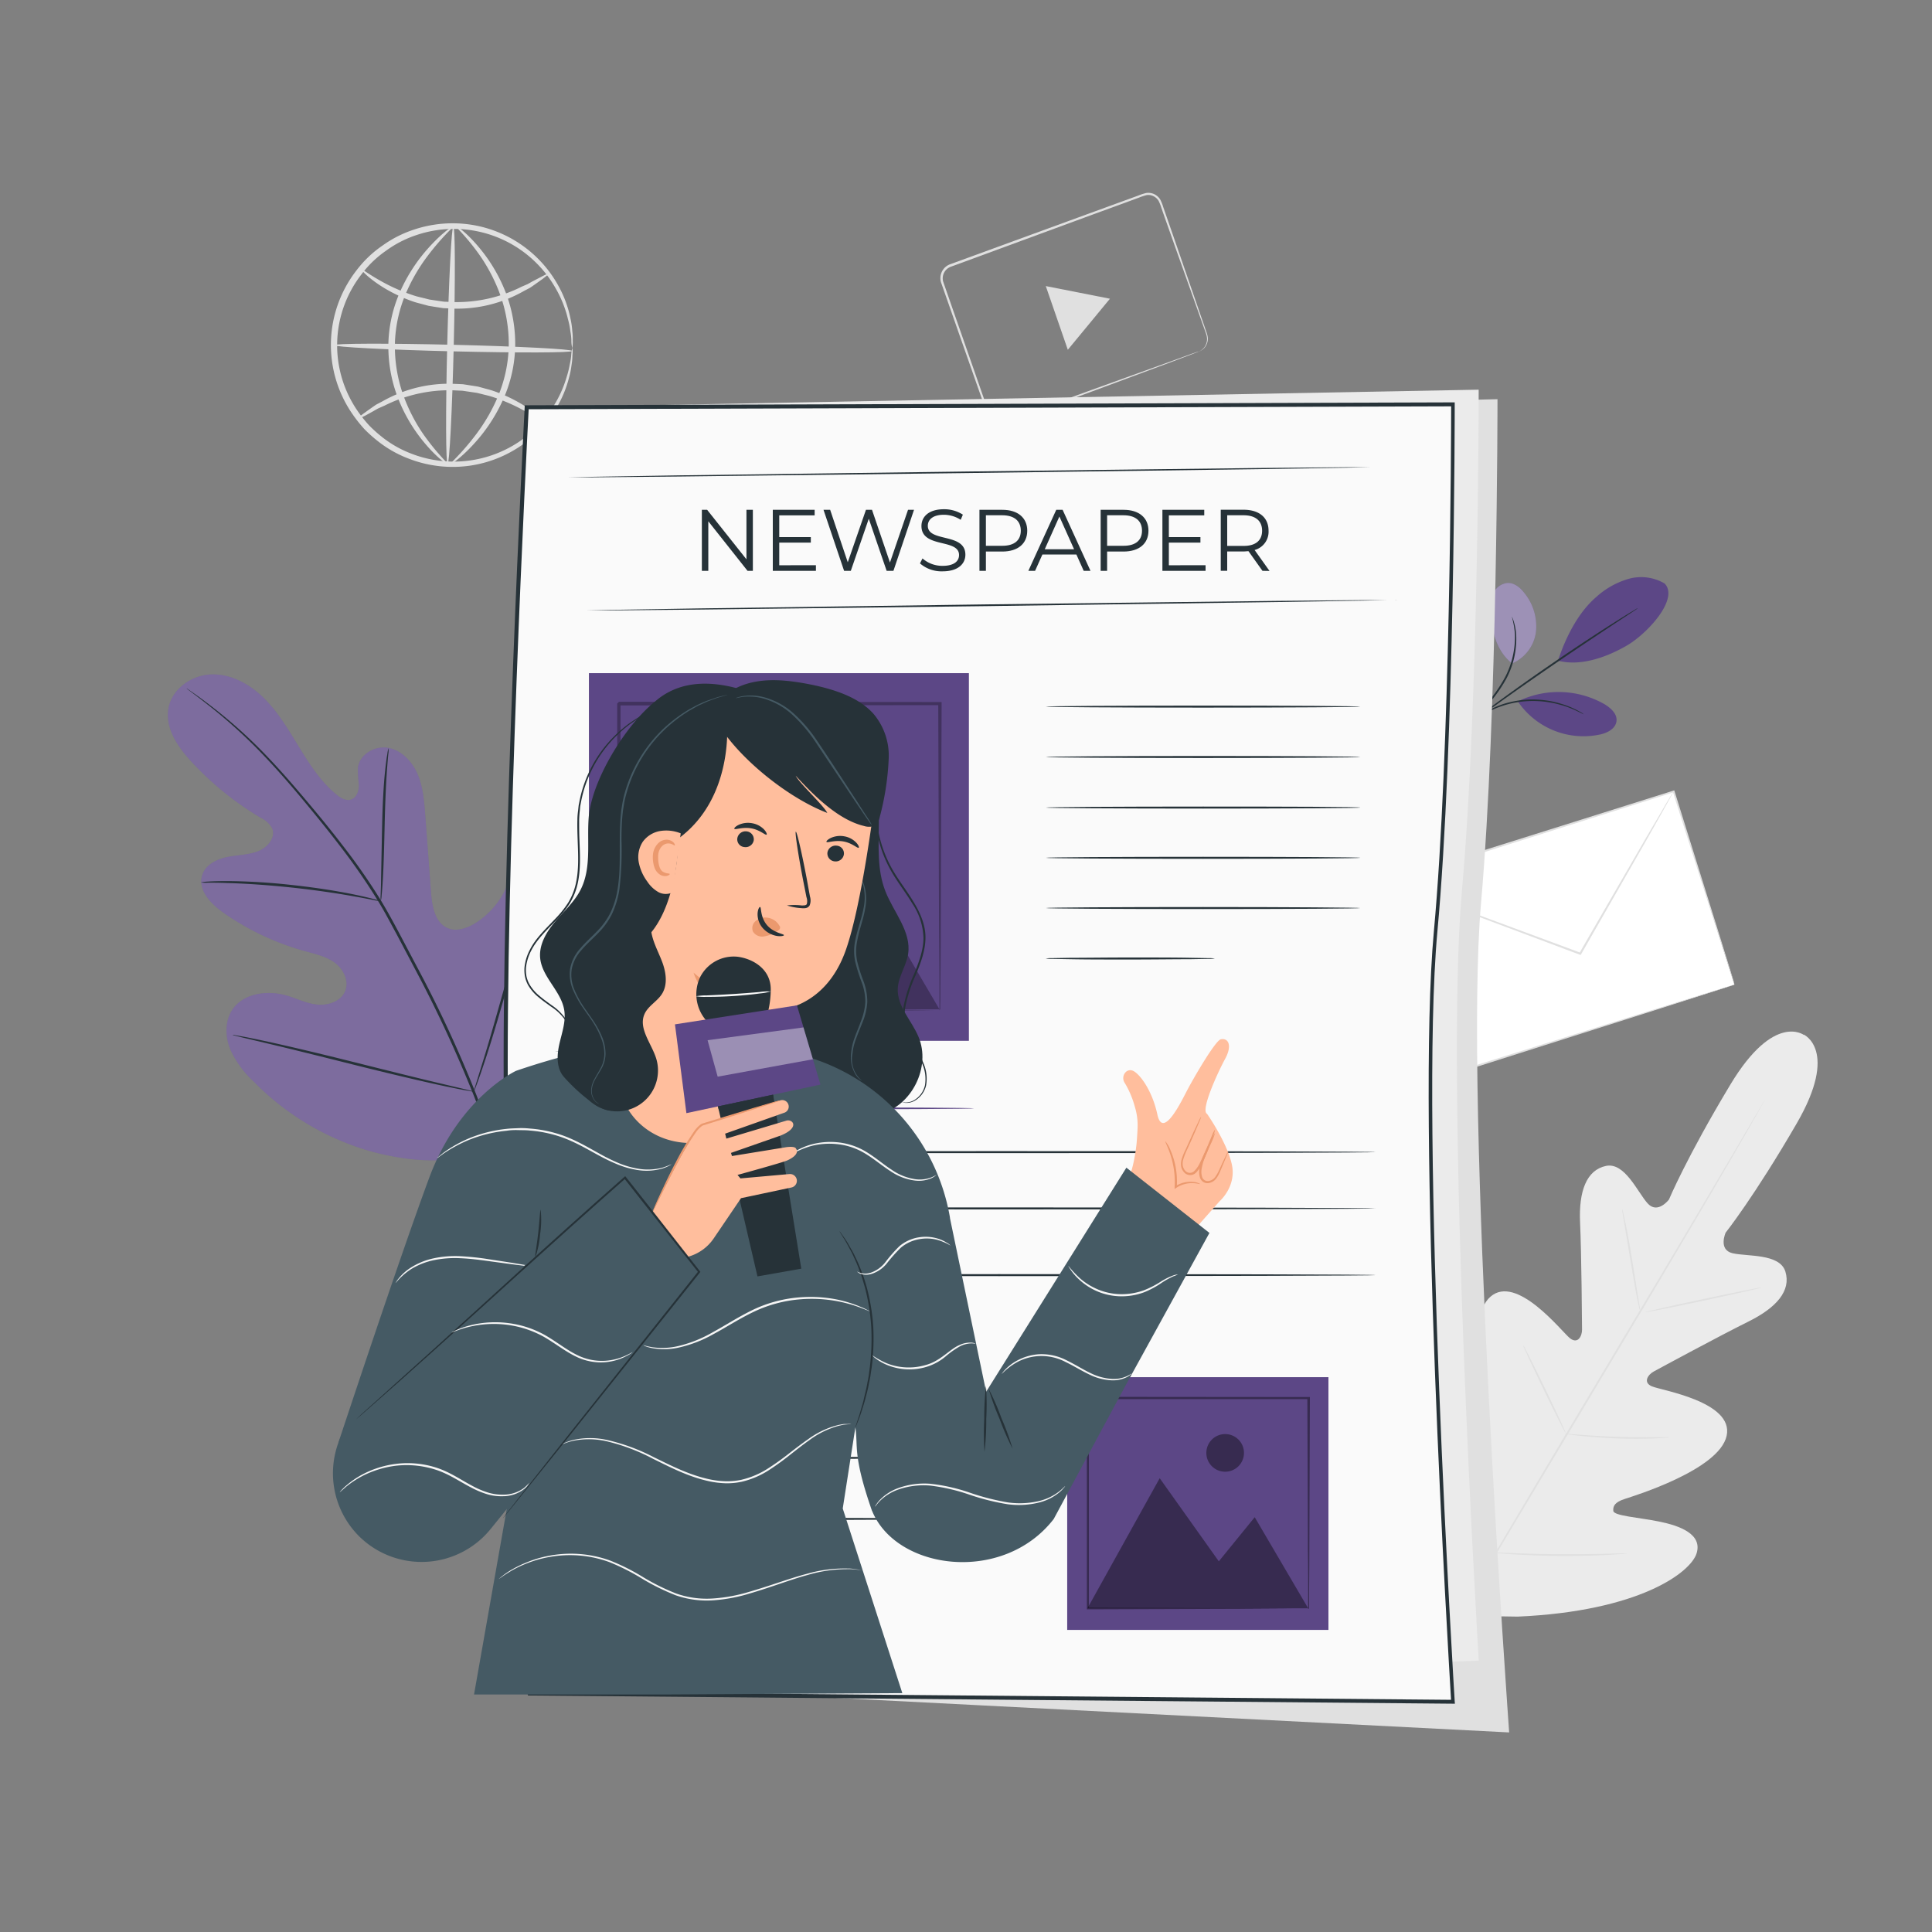 <svg xmlns="http://www.w3.org/2000/svg" viewBox="0 0 500 500"><rect x="0" y="0" width="500" height="500" fill="#808080" stroke="none"/><g id="freepik--background-complete--inject-26"><path d="M466.9,267.88s-7.76-6-19.08,12.81-15.89,29.74-15.89,29.74-2.92,3.9-5.53,1-5.91-10.71-10.78-9.69c-5,1.06-7.07,6.46-6.7,14.64s.5,26.11.51,27.74-1.07,3.86-3.16,2.19-13.76-16.68-20.55-10.72-2,28.57-1.56,31.05-.08,3.48-1.28,4-4.64-4.89-8.13-9-8.27-8.32-11.9-4.55-5.88,20.31,8,48.45l7.29,12.61,14.63.23C424.13,417,437.53,407,439.08,402s-4.42-7.16-9.73-8.23-11.71-1.46-11.83-2.76.49-2.27,2.89-3.06,24.5-7.53,26.44-16.35S430,359.83,427.54,358.8s-1-3.06.4-3.83,17.2-9.31,24.53-12.94,11.09-8,9.59-12.94c-1.46-4.75-9.92-3.86-13.69-4.76S446.6,319,446.6,319,454,309.7,465,290.72s1.76-23,1.76-23" style="fill:#ebebeb"></path><path d="M456.73,284.68a4.28,4.28,0,0,1-.21.4c-.15.29-.37.68-.65,1.18l-2.56,4.51c-2.23,3.91-5.5,9.55-9.56,16.51-8.12,13.9-19.49,33-32.12,54.1s-24.06,40.17-32.25,54c-4.08,6.93-7.38,12.54-9.68,16.43l-2.63,4.47-.7,1.15a3.9,3.9,0,0,1-.25.39l.21-.41.66-1.18c.6-1,1.46-2.56,2.56-4.5,2.23-3.92,5.5-9.56,9.56-16.51,8.12-13.91,19.49-33,32.13-54.11s24.05-40.16,32.23-54c4.08-6.92,7.39-12.53,9.68-16.43l2.64-4.46c.3-.5.53-.88.69-1.16S456.73,284.68,456.73,284.68Z" style="fill:#e0e0e0"></path><path d="M419.8,312.93a4.71,4.71,0,0,1,.29,1c.17.66.38,1.62.63,2.8.49,2.37,1.09,5.66,1.68,9.31s1.09,6.84,1.48,9.33c.19,1.12.34,2.06.47,2.82a5,5,0,0,1,.13,1.05,4.31,4.31,0,0,1-.3-1c-.17-.66-.38-1.62-.61-2.8-.47-2.38-1-5.68-1.62-9.32s-1.14-6.84-1.55-9.32l-.48-2.82A4.5,4.5,0,0,1,419.8,312.93Z" style="fill:#e0e0e0"></path><path d="M425.8,339.6c0-.12,6.7-1.65,15-3.41s15.1-3.1,15.13-3-6.71,1.65-15,3.41S425.82,339.72,425.8,339.6Z" style="fill:#e0e0e0"></path><path d="M404.94,371.09a5.79,5.79,0,0,1,1.07,0l2.92.22c2.46.18,5.86.42,9.62.54s7.17.13,9.64.11l2.92,0a5.43,5.43,0,0,1,1.08,0,4.73,4.73,0,0,1-1.07.13c-.69.06-1.69.12-2.92.17-2.47.1-5.89.15-9.66,0s-7.18-.41-9.64-.67c-1.23-.14-2.22-.26-2.91-.36A3.86,3.86,0,0,1,404.94,371.09Z" style="fill:#e0e0e0"></path><path d="M394.2,348.16a4.06,4.06,0,0,1,.51.86l1.24,2.4c1,2,2.43,4.86,3.95,8s2.86,6,3.82,8.05l1.11,2.47a4.4,4.4,0,0,1,.36.93,4.31,4.31,0,0,1-.52-.86c-.33-.65-.75-1.45-1.24-2.4-1-2-2.42-4.86-3.94-8s-2.87-6-3.83-8.05c-.43-1-.81-1.8-1.11-2.47A4,4,0,0,1,394.2,348.16Z" style="fill:#e0e0e0"></path><path d="M372.25,373.63a5.82,5.82,0,0,1,.65,1.1c.41.8,1,1.83,1.6,3.07,1.33,2.6,3.15,6.21,5.13,10.21s3.76,7.63,5,10.27c.6,1.26,1.09,2.31,1.47,3.13a6.81,6.81,0,0,1,.49,1.18,6.49,6.49,0,0,1-.64-1.1l-1.61-3.07c-1.33-2.6-3.15-6.21-5.13-10.21s-3.76-7.63-5-10.27l-1.47-3.14A7,7,0,0,1,372.25,373.63Z" style="fill:#e0e0e0"></path><path d="M386.46,401.8a8,8,0,0,1,1.37,0l3.7.14c3.13.12,7.45.27,12.23.29s9.1-.05,12.23-.13l3.71-.09a8.6,8.6,0,0,1,1.37,0,7.63,7.63,0,0,1-1.36.16c-.87.07-2.14.16-3.7.24-3.13.16-7.47.3-12.25.27s-9.12-.23-12.24-.43c-1.57-.1-2.83-.2-3.71-.28A8.6,8.6,0,0,1,386.46,401.8Z" style="fill:#e0e0e0"></path><rect x="365.06" y="215.3" width="77.73" height="52.39" transform="translate(-53.91 132.59) rotate(-17.49)" style="fill:#fff"></rect><path d="M448.87,254.8s-.11-.31-.31-.91-.49-1.49-.86-2.64c-.74-2.32-1.83-5.71-3.22-10.05-2.76-8.68-6.73-21.13-11.56-36.31l.26.14-74.11,23.41h0l.17-.33c5.61,17.81,10.94,34.75,15.73,50l-.3-.16,53.42-16.71,15.29-4.75,4.07-1.26,1.06-.32.37-.1-.34.12-1,.34-4,1.29-15.2,4.86-53.49,17-.23.07-.07-.23c-4.81-15.22-10.15-32.15-15.77-50l-.08-.25.25-.08h0l74.15-23.32.2-.06.06.2c4.76,15.25,8.67,27.77,11.39,36.5,1.34,4.33,2.39,7.71,3.1,10,.35,1.14.62,2,.8,2.62S448.87,254.8,448.87,254.8Z" style="fill:#e0e0e0"></path><path d="M433.12,204.83s0,.08-.1.23l-.34.64-1.36,2.45c-1.21,2.16-2.94,5.22-5.07,9-4.36,7.62-10.37,18.11-17.06,29.81l-.11.19-.21-.08-2.29-.85-33.69-12.64-10.19-3.88-2.76-1.08-.72-.3a.86.86,0,0,1-.24-.11.82.82,0,0,1,.26.06l.73.25,2.8,1L373,233.23l33.75,12.49,2.29.86-.31.11c6.74-11.67,12.8-22.13,17.19-29.73,2.2-3.74,4-6.77,5.22-8.91l1.44-2.4c.16-.25.28-.45.38-.62A1.18,1.18,0,0,1,433.12,204.83Z" style="fill:#e0e0e0"></path><path d="M148.1,90.11a8.36,8.36,0,0,1-.23-2,14.43,14.43,0,0,0-.26-2.35,21.31,21.31,0,0,0-.62-3.16,29.45,29.45,0,0,0-3.28-8.14,30.25,30.25,0,0,0-36-13.6A28.38,28.38,0,0,0,100,64.82a27.63,27.63,0,0,0-6.49,6.23,29.91,29.91,0,0,0-.86,35.45,35.26,35.26,0,0,0,2.85,3.56,34.6,34.6,0,0,0,3.33,3,28.25,28.25,0,0,0,7.49,4.29A30.37,30.37,0,0,0,143,105.49a29.74,29.74,0,0,0,3.67-8,23.55,23.55,0,0,0,.77-3.13,16.44,16.44,0,0,0,.38-2.34,8.44,8.44,0,0,1,.32-2,8.79,8.79,0,0,1,0,2,14.36,14.36,0,0,1-.22,2.39,21.31,21.31,0,0,1-.63,3.22,29,29,0,0,1-3.51,8.3,31.27,31.27,0,0,1-21.42,14.47,31.4,31.4,0,0,1-16.55-1.69,29.67,29.67,0,0,1-7.92-4.46,35.66,35.66,0,0,1-3.52-3.13,35.5,35.5,0,0,1-3-3.74A31.44,31.44,0,0,1,92.24,70a29,29,0,0,1,6.87-6.53,29.63,29.63,0,0,1,8.12-4.08,31.49,31.49,0,0,1,16.61-.88A31.25,31.25,0,0,1,144.53,74a29,29,0,0,1,3.11,8.46,20.84,20.84,0,0,1,.47,3.25,14,14,0,0,1,.11,2.4A9.06,9.06,0,0,1,148.1,90.11Z" style="fill:#e0e0e0"></path><path d="M141.93,70.85c.07.1-.49.58-1.56,1.38l-2,1.42c-.39.27-.8.58-1.26.86l-1.52.8a34.85,34.85,0,0,1-18.12,4.56l-2.74-.12-2.64-.41c-.43-.08-.86-.13-1.28-.22l-1.23-.33c-.8-.22-1.61-.41-2.37-.65a40.24,40.24,0,0,1-7.69-3.55c-4.13-2.5-6.14-4.77-6-4.91s2.41,1.71,6.57,3.87a46.94,46.94,0,0,0,7.57,3.1c.74.21,1.51.37,2.29.57l1.18.3,1.22.18,2.52.37,2.62.11a37.58,37.58,0,0,0,17.55-4l1.53-.66c.47-.25.89-.51,1.3-.73L140,71.68C141.18,71.06,141.86,70.76,141.93,70.85Z" style="fill:#e0e0e0"></path><path d="M92.61,108.33c-.07-.09.49-.57,1.56-1.37l2-1.43c.4-.27.81-.57,1.27-.86l1.51-.79a34.82,34.82,0,0,1,18.13-4.56l2.74.12,2.64.41c.43.07.86.13,1.28.21l1.22.33c.81.23,1.61.42,2.37.66a39.69,39.69,0,0,1,7.69,3.54c4.14,2.5,6.15,4.77,6,4.92s-2.41-1.71-6.57-3.87a46,46,0,0,0-7.57-3.1c-.74-.21-1.51-.38-2.29-.58l-1.18-.29-1.23-.18-2.51-.37L117,101A37.59,37.59,0,0,0,99.47,105l-1.53.67c-.47.24-.9.5-1.3.73l-2.11,1.16C93.36,108.13,92.68,108.43,92.61,108.33Z" style="fill:#e0e0e0"></path><path d="M148.08,90.83c0,.47-13.82.51-30.84.1s-30.82-1.13-30.8-1.6,13.81-.51,30.84-.1S148.09,90.36,148.08,90.83Z" style="fill:#e0e0e0"></path><path d="M115.84,120.16c-.47,0-.52-13.82-.1-30.83s1.12-30.81,1.59-30.8.51,13.82.1,30.84S116.3,120.17,115.84,120.16Z" style="fill:#e0e0e0"></path><path d="M115.84,120.11c-.12.18-3.52-2.12-7.44-7.34a41.37,41.37,0,0,1-5.5-10A37,37,0,0,1,100.51,89a35.38,35.38,0,0,1,3.11-13.68,43.09,43.09,0,0,1,6-9.69c4.15-5,7.58-7.24,7.69-7.06s-2.93,2.71-6.74,7.8a45.83,45.83,0,0,0-5.53,9.57A35.53,35.53,0,0,0,102.2,89a37.73,37.73,0,0,0,2.16,13.24,44.69,44.69,0,0,0,5,9.85C113,117.34,116,119.92,115.84,120.11Z" style="fill:#e0e0e0"></path><path d="M118,58.54c.12-.18,3.52,2.13,7.44,7.34a41.71,41.71,0,0,1,5.51,10,37.3,37.3,0,0,1,2.38,13.82,35.38,35.38,0,0,1-3.11,13.67,43,43,0,0,1-6,9.7c-4.15,5-7.58,7.24-7.69,7.06s2.93-2.72,6.74-7.8a46.11,46.11,0,0,0,5.54-9.58,35.69,35.69,0,0,0,2.85-13.09,37.73,37.73,0,0,0-2.16-13.24,44.91,44.91,0,0,0-5-9.85C120.91,61.32,117.85,58.73,118,58.54Z" style="fill:#e0e0e0"></path><path d="M310.25,91a3.8,3.8,0,0,0,1.53-1.26,3.6,3.6,0,0,0,.59-2.29A5.7,5.7,0,0,0,312,86l-.6-1.69L304.16,64c-.75-2.13-1.54-4.37-2.37-6.7-.41-1.17-.83-2.36-1.25-3.57a11.13,11.13,0,0,0-.7-1.76,3.26,3.26,0,0,0-1.34-1.21,3,3,0,0,0-1.81-.26,17.43,17.43,0,0,0-1.89.63l-3.93,1.45-8.22,3L246,69.06a3.2,3.2,0,0,0-1.91,3.82c.56,1.6,1.11,3.2,1.66,4.78q1.66,4.77,3.28,9.4l6.19,17.76c.25.71.5,1.41.74,2.11a3.36,3.36,0,0,0,1.12,1.67,3.09,3.09,0,0,0,1.84.66,5.46,5.46,0,0,0,2-.5l7.76-2.83,13.94-5.06,20.2-7.28,5.5-2,1.44-.49a3,3,0,0,1,.5-.15,3.81,3.81,0,0,1-.48.21l-1.41.55-5.46,2.06-20.13,7.48-13.92,5.13-7.75,2.85-1,.37a3.46,3.46,0,0,1-1.15.18,3.72,3.72,0,0,1-2.19-.78,3.94,3.94,0,0,1-1.31-1.93c-.25-.7-.49-1.4-.74-2.11l-6.23-17.75q-1.62-4.62-3.29-9.39L243.51,73a3.83,3.83,0,0,1,2.3-4.58l36.63-13.38,8.23-3,3.95-1.44a14.06,14.06,0,0,1,2-.65,3.59,3.59,0,0,1,2.12.31,3.74,3.74,0,0,1,1.55,1.42,10.9,10.9,0,0,1,.74,1.86c.42,1.21.83,2.4,1.24,3.57q1.22,3.51,2.33,6.73l7,20.3c.21.6.4,1.16.58,1.7a5.62,5.62,0,0,1,.39,1.54,3.59,3.59,0,0,1-.66,2.38,3.25,3.25,0,0,1-1.16,1A1.92,1.92,0,0,1,310.25,91Z" style="fill:#e0e0e0"></path><polygon points="278.95 75.67 287.25 77.31 281.8 83.92 276.35 90.52 273.5 82.28 270.65 74.04 278.95 75.67" style="fill:#e0e0e0"></polygon></g><g id="freepik--Plants--inject-26"><path d="M430.79,151a12,12,0,0,0-9.35-1.18,21.2,21.2,0,0,0-8.36,4.71c-4.73,4.07-7.92,10.52-9.88,16.45,6.71,1.75,14-1.74,17.53-3.74,5.64-3.17,13.91-12.31,10.06-16.24" style="fill:#5C4786"></path><path d="M391.31,171.7a10.29,10.29,0,0,0,6.2-8.24,13.67,13.67,0,0,0-3.07-10.07c-1-1.3-2.46-2.51-4.12-2.53a4.42,4.42,0,0,0-3.72,2.45,9,9,0,0,0-.82,4.55c.2,5.34,1.38,10.47,5.53,13.84" style="fill:#5C4786"></path><g style="opacity:0.4"><path d="M391.31,171.7a10.29,10.29,0,0,0,6.2-8.24,13.67,13.67,0,0,0-3.07-10.07c-1-1.3-2.46-2.51-4.12-2.53a4.42,4.42,0,0,0-3.72,2.45,9,9,0,0,0-.82,4.55c.2,5.34,1.38,10.47,5.53,13.84" style="fill:#fff"></path></g><path d="M379.37,188a6.54,6.54,0,0,0,.95-.87l2.49-2.46a36.24,36.24,0,0,0,7.09-9.14,22,22,0,0,0,2.49-11.26,14.77,14.77,0,0,0-.64-3.46,7.36,7.36,0,0,0-.33-.9q-.12-.31-.15-.3a23.24,23.24,0,0,1,.8,4.68,22.83,22.83,0,0,1-2.57,11,39.25,39.25,0,0,1-6.92,9.12c-1,1.07-1.84,1.94-2.39,2.56A7.54,7.54,0,0,0,379.37,188Z" style="fill:#263238"></path><path d="M423.88,157.37a3.19,3.19,0,0,0-.5.26l-1.37.82c-1.19.72-2.9,1.79-5,3.12-4.2,2.67-9.95,6.44-16.2,10.74S389,180.64,385,183.61c-2,1.49-3.61,2.7-4.71,3.56l-1.25,1a2.79,2.79,0,0,0-.43.37,2.51,2.51,0,0,0,.48-.3l1.31-.92,4.78-3.44c4-2.9,9.64-6.88,15.89-11.18s12-8.11,16.12-10.85l4.92-3.24,1.33-.89A3.85,3.85,0,0,0,423.88,157.37Z" style="fill:#263238"></path><path d="M393.29,181.3a24,24,0,0,1,21.91.92c1.67,1,3.41,2.55,3.14,4.47s-2.37,3-4.26,3.4a20.51,20.51,0,0,1-21.15-8.4" style="fill:#5C4786"></path><path d="M409.86,184.84a6,6,0,0,0-1-.65c-.34-.19-.75-.43-1.26-.66a18.3,18.3,0,0,0-1.72-.75,21.78,21.78,0,0,0-2.16-.73,24,24,0,0,0-2.56-.62,26.83,26.83,0,0,0-6-.37,26.3,26.3,0,0,0-5.92,1.08,22.38,22.38,0,0,0-2.45.94,19.6,19.6,0,0,0-2,1c-.62.31-1.13.7-1.6,1a11.3,11.3,0,0,0-1.15.83,7,7,0,0,0-.92.79c.06.08,1.39-1,3.82-2.33a22.08,22.08,0,0,1,2.05-1c.74-.33,1.56-.59,2.43-.88a25.4,25.4,0,0,1,11.71-.69,20.9,20.9,0,0,1,2.52.56,22.21,22.21,0,0,1,2.16.67C408.33,184,409.81,184.92,409.86,184.84Z" style="fill:#263238"></path><path d="M129.9,296.3c17.36-14.36,19.6-38.57,17.13-60-.41-3.58-.32-7.38-2.28-10.39s-6.11-4.83-9.2-3.06c-2.56,1.47-3.47,4.66-4.75,7.34a21.05,21.05,0,0,1-7.75,8.71c-2.18,1.36-5,2.32-7.3,1.26-3.23-1.46-3.94-5.7-4.21-9.26q-.74-10-1.49-19.93c-.27-3.57-.55-7.21-1.93-10.5s-4.09-6.23-7.56-6.91-7.5,1.62-7.93,5.17a33.16,33.16,0,0,0,.26,4.44c0,1.49-.54,3.18-1.91,3.71s-2.89-.36-4-1.32c-4-3.3-6.84-7.73-9.55-12.15s-5.35-8.95-9-12.61-8.52-6.38-13.65-6.26-10.31,3.72-11.19,8.83,2.46,10,6,13.8a80,80,0,0,0,17.84,14.44,6.5,6.5,0,0,1,3,2.75c1,2.31-1.09,4.85-3.37,5.83-2.59,1.1-5.49,1.05-8.24,1.61s-5.66,2-6.5,4.73c-1.17,3.76,2.19,7.33,5.39,9.59a68.25,68.25,0,0,0,21.11,10c2.7.75,5.52,1.36,7.79,3s3.8,4.77,2.72,7.39S85,260.25,82.2,260s-5.36-1.58-8.06-2.36c-5-1.45-11.34-.6-14.14,3.89-1.83,2.95-1.7,6.84-.39,10.07a26.18,26.18,0,0,0,6.12,8.37,68.72,68.72,0,0,0,30.92,18.18c11.68,3,22.29,3.23,33.25-1.82" style="fill:#5C4786"></path><g style="opacity:0.2"><path d="M129.9,296.3c17.36-14.36,19.6-38.57,17.13-60-.41-3.58-.32-7.38-2.28-10.39s-6.11-4.83-9.2-3.06c-2.56,1.47-3.47,4.66-4.75,7.34a21.05,21.05,0,0,1-7.75,8.71c-2.18,1.36-5,2.32-7.3,1.26-3.23-1.46-3.94-5.7-4.21-9.26q-.74-10-1.49-19.93c-.27-3.57-.55-7.21-1.93-10.5s-4.09-6.23-7.56-6.91-7.5,1.62-7.93,5.17a33.16,33.16,0,0,0,.26,4.44c0,1.49-.54,3.18-1.91,3.71s-2.89-.36-4-1.32c-4-3.3-6.84-7.73-9.55-12.15s-5.35-8.95-9-12.61-8.52-6.38-13.65-6.26-10.31,3.72-11.19,8.83,2.46,10,6,13.8a80,80,0,0,0,17.84,14.44,6.5,6.5,0,0,1,3,2.75c1,2.31-1.09,4.85-3.37,5.83-2.59,1.1-5.49,1.05-8.24,1.61s-5.66,2-6.5,4.73c-1.17,3.76,2.19,7.33,5.39,9.59a68.25,68.25,0,0,0,21.11,10c2.7.75,5.52,1.36,7.79,3s3.8,4.77,2.72,7.39S85,260.25,82.2,260s-5.36-1.58-8.06-2.36c-5-1.45-11.34-.6-14.14,3.89-1.83,2.95-1.7,6.84-.39,10.07a26.18,26.18,0,0,0,6.12,8.37,68.72,68.72,0,0,0,30.92,18.18c11.68,3,22.29,3.23,33.25-1.82" style="fill:#fff"></path></g><path d="M131.47,312.19a156.89,156.89,0,0,0-8.21-28.89A320.09,320.09,0,0,0,107.8,250l-4.5-8.53c-1.49-2.8-3-5.57-4.57-8.19a158.12,158.12,0,0,0-10.1-14.55c-3.43-4.48-6.86-8.6-10.09-12.42s-6.32-7.33-9.27-10.41a127.2,127.2,0,0,0-15-13.46c-1.89-1.45-3.39-2.52-4.41-3.23l-1.18-.81a1.84,1.84,0,0,0-.41-.25,2.74,2.74,0,0,0,.37.31l1.14.85c1,.75,2.47,1.86,4.33,3.33a133.72,133.72,0,0,1,14.81,13.59c2.92,3.09,6,6.6,9.19,10.43s6.61,8,10,12.44a161.37,161.37,0,0,1,10,14.52c1.6,2.61,3,5.36,4.54,8.16l4.5,8.53a329.74,329.74,0,0,1,15.48,33.26A159.42,159.42,0,0,1,131,312.27" style="fill:#263238"></path><path d="M98.54,233.22a6.53,6.53,0,0,0,.23-1.55c.11-1,.21-2.45.32-4.25.21-3.59.34-8.55.46-14s.33-10.43.59-14c.13-1.79.25-3.24.35-4.23a6.69,6.69,0,0,0,.07-1.57,7.41,7.41,0,0,0-.32,1.53c-.18,1-.37,2.44-.56,4.22-.39,3.58-.66,8.55-.78,14s-.2,10.3-.28,14c0,1.69-.08,3.11-.11,4.25A8.12,8.12,0,0,0,98.54,233.22Z" style="fill:#263238"></path><path d="M52,228.37a9.21,9.21,0,0,0,1.84.07c1.19,0,2.9,0,5,.09,4.23.11,10.07.47,16.5,1.15s12.22,1.56,16.39,2.32c2.08.36,3.77.7,4.93.92a11,11,0,0,0,1.82.3,9.25,9.25,0,0,0-1.76-.55c-1.15-.3-2.83-.71-4.91-1.14-4.16-.87-10-1.82-16.41-2.51a161.63,161.63,0,0,0-16.56-1c-2.12,0-3.84.05-5,.13A10.15,10.15,0,0,0,52,228.37Z" style="fill:#263238"></path><path d="M122.63,282.5a2.47,2.47,0,0,0,.27-.58l.65-1.72c.56-1.5,1.3-3.69,2.2-6.4,1.78-5.43,4-13,6.35-21.4s4.51-16,6.17-21.43c.82-2.66,1.5-4.84,2-6.46.21-.7.39-1.28.53-1.76a2.37,2.37,0,0,0,.15-.63s-.12.19-.27.59-.39,1-.65,1.72c-.56,1.49-1.31,3.68-2.2,6.39-1.78,5.43-4,13-6.36,21.4s-4.5,16-6.17,21.43l-2,6.46c-.22.71-.39,1.29-.54,1.76A2.65,2.65,0,0,0,122.63,282.5Z" style="fill:#263238"></path><path d="M60.16,267.82a2.22,2.22,0,0,0,.63.2l1.81.45,6.69,1.59c5.65,1.33,13.43,3.27,22,5.42s16.4,4,22.08,5.25c2.84.61,5.14,1.08,6.74,1.38l1.84.32a2.45,2.45,0,0,0,.65.07,2.49,2.49,0,0,0-.62-.2l-1.82-.45-6.69-1.58c-5.65-1.34-13.43-3.28-22-5.43s-16.4-4-22.07-5.24c-2.84-.61-5.15-1.09-6.74-1.38l-1.85-.33A3.1,3.1,0,0,0,60.16,267.82Z" style="fill:#263238"></path></g><g id="freepik--Newspaper--inject-26"><path d="M149.5,108.82s4.09,105.35,4.86,171.29C155.09,343.19,134,413.28,137,435.35l253.57,13s-11.79-163-7.29-214.5c4.3-49.1,4.27-130.54,4.27-130.54Z" style="fill:#e0e0e0"></path><path d="M139.49,105.4s4.19,105.35,5,171.29c.75,63.08-10.51,139.53-7.42,161.6l245.63-8.52s-8.95-147.8-4.35-199.28c4.38-49.1,4.33-129.64,4.33-129.64Z" style="fill:#ebebeb"></path><path d="M136.29,105.41s-6.18,116-5.38,181.94c.77,63.07,3,128.87,6.15,150.94L376,440.42s-9.21-147.8-4.49-199.28C376,192,376,104.66,376,104.66Z" style="fill:#fafafa"></path><path d="M376.53,440.92l-239.9-2.13-.07-.43c-3.47-24.09-5.48-96.4-6.15-151-.8-65.2,5.32-180.8,5.38-182l0-.47,240.69-.76v.5c0,.87,0,88-4.49,136.53-4.67,50.85,4.4,197.72,4.49,199.2Zm-239-3.13,238,2.12c-.6-9.84-9-149.44-4.45-198.82,4.28-46.59,4.47-128.72,4.48-135.93l-238.74.75c-.43,8.17-6.12,118.38-5.35,181.43C132.08,341.6,134.07,413.34,137.49,437.79Z" style="fill:#263238"></path><rect x="152.41" y="174.21" width="98.34" height="95.15" style="fill:#5C4786"></rect><g style="opacity:0.3"><polygon points="160.03 261.21 187.24 212.25 209.49 243.55 223.01 226.93 243.13 261.21 160.03 261.21"></polygon></g><g style="opacity:0.3"><path d="M219,202.73a7.08,7.08,0,1,1-7.08-7.08A7.08,7.08,0,0,1,219,202.73Z"></path></g><g style="opacity:0.3"><path d="M243.13,261.48a2.19,2.19,0,0,1,0-.39c0-.29,0-.65,0-1.11,0-1,0-2.44,0-4.28,0-3.78-.06-9.23-.11-16.16-.05-13.9-.12-33.69-.2-57.45l.4.4-83.09.07.46-.46v21.36c0,7,0,13.84,0,20.5,0,13.33,0,25.93-.05,37.52l-.41-.41,60.08.21,16.95.1,4.49.05,1.17,0,.41,0-.37,0-1.12,0-4.41.05-16.86.11-60.34.21h-.4v-.41c0-11.59,0-24.19,0-37.52,0-6.66,0-13.51,0-20.5V182.1c-.42.41.56-.58.47-.48l83.09.07h.4v.4c-.09,23.87-.16,43.74-.21,57.7,0,6.89-.08,12.32-.1,16.07,0,1.81,0,3.21-.05,4.21,0,.44,0,.79,0,1.06A2.21,2.21,0,0,1,243.13,261.48Z"></path></g><rect x="276.19" y="356.41" width="67.61" height="65.41" style="fill:#5C4786"></rect><g style="opacity:0.4"><polygon points="281.43 416.22 300.13 382.56 315.43 404.07 324.72 392.65 338.55 416.22 281.43 416.22"></polygon></g><g style="opacity:0.4"><path d="M321.94,376a4.87,4.87,0,1,1-4.86-4.86A4.86,4.86,0,0,1,321.94,376Z"></path></g><g style="opacity:0.4"><path d="M338.55,416.4s0-.09,0-.27,0-.44,0-.76q0-1,0-2.94c0-2.6,0-6.35-.07-11.11,0-9.56-.08-23.16-.14-39.5l.27.28-57.12,0,.32-.32v14.69c0,4.8,0,9.51,0,14.09,0,9.16,0,17.82,0,25.79l-.28-.28,41.3.14,11.65.08,3.09,0h.8l.28,0a1,1,0,0,1-.25,0h-.77l-3,0-11.59.07-41.48.14h-.28v-.28c0-8,0-16.63,0-25.79,0-4.58,0-9.29,0-14.09V361.83l.32-.33,57.12.05h.28v.27c-.06,16.41-.11,30.08-.14,39.67,0,4.74-.06,8.47-.07,11.05,0,1.24,0,2.21,0,2.89,0,.31,0,.55,0,.73S338.56,416.41,338.55,416.4Z"></path></g><path d="M194.84,131.93v15.8h-1.38l-10.15-12.82v12.82h-1.67v-15.8H183l10.18,12.82V131.93Z" style="fill:#263238"></path><path d="M211.16,146.28v1.45H200v-15.8h10.83v1.44h-9.16V139h8.17v1.43h-8.17v5.86Z" style="fill:#263238"></path><path d="M236.55,131.93l-5.33,15.8h-1.76l-4.62-13.48-4.65,13.48h-1.74l-5.33-15.8h1.72l4.56,13.59,4.71-13.59h1.56l4.65,13.65L235,131.93Z" style="fill:#263238"></path><path d="M238.09,145.81l.65-1.29a7.74,7.74,0,0,0,5.21,1.92c3,0,4.25-1.24,4.25-2.8,0-4.33-9.73-1.67-9.73-7.51,0-2.33,1.8-4.34,5.82-4.34a8.9,8.9,0,0,1,4.9,1.4l-.56,1.34a8.08,8.08,0,0,0-4.34-1.31c-2.89,0-4.17,1.28-4.17,2.86,0,4.34,9.72,1.72,9.72,7.47,0,2.33-1.85,4.31-5.89,4.31A8.53,8.53,0,0,1,238.09,145.81Z" style="fill:#263238"></path><path d="M265.85,137.35c0,3.36-2.44,5.39-6.46,5.39h-4.24v5h-1.67v-15.8h5.91C263.41,131.93,265.85,134,265.85,137.35Zm-1.67,0c0-2.53-1.67-4-4.83-4h-4.2v7.9h4.2C262.51,141.27,264.18,139.83,264.18,137.35Z" style="fill:#263238"></path><path d="M278.57,143.51h-8.8l-1.89,4.22h-1.74l7.22-15.8H275l7.22,15.8h-1.76Zm-.6-1.36-3.8-8.48-3.79,8.48Z" style="fill:#263238"></path><path d="M297.22,137.35c0,3.36-2.44,5.39-6.46,5.39h-4.24v5h-1.67v-15.8h5.91C294.78,131.93,297.22,134,297.22,137.35Zm-1.67,0c0-2.53-1.67-4-4.83-4h-4.2v7.9h4.2C293.88,141.27,295.55,139.83,295.55,137.35Z" style="fill:#263238"></path><path d="M312,146.28v1.45H300.83v-15.8h10.83v1.44H302.5V139h8.17v1.43H302.5v5.86Z" style="fill:#263238"></path><path d="M326.72,147.73l-3.61-5.08c-.41,0-.82.07-1.27.07H317.6v5h-1.67v-15.8h5.91c4,0,6.46,2,6.46,5.42a4.89,4.89,0,0,1-3.61,5l3.86,5.42Zm-.09-10.38c0-2.53-1.67-4-4.83-4h-4.2v7.93h4.2C325,141.3,326.63,139.83,326.63,137.35Z" style="fill:#263238"></path><path d="M361.55,155.3l-.55,0-1.6,0-6.17.13-22.7.38-74.88,1.05-74.9.9-22.7.21-6.17,0h-1.6l-.55,0,.55,0,1.6,0,6.17-.13,22.69-.38,74.9-1.05,74.89-.9,22.69-.21,6.18,0H361C361.36,155.28,361.55,155.3,361.55,155.3Z" style="fill:#263238"></path><path d="M356.73,120.91s-.18,0-.54,0l-1.61,0-6.17.13-22.7.38-74.88,1-74.9.9-22.69.21-6.17,0h-1.61c-.36,0-.55,0-.55,0l.55,0,1.6,0,6.17-.13,22.7-.38,74.89-1,74.89-.9,22.7-.21,6.17,0h1.6C356.55,120.89,356.73,120.91,356.73,120.91Z" style="fill:#263238"></path><path d="M352.07,182.87c0,.14-18.23.26-40.71.26s-40.72-.12-40.72-.26,18.22-.26,40.72-.26S352.07,182.73,352.07,182.87Z" style="fill:#263238"></path><path d="M352.07,195.91c0,.14-18.23.26-40.71.26s-40.72-.12-40.72-.26,18.22-.26,40.72-.26S352.07,195.76,352.07,195.91Z" style="fill:#263238"></path><path d="M352.07,209c0,.14-18.23.26-40.71.26s-40.72-.12-40.72-.26,18.22-.26,40.72-.26S352.07,208.8,352.07,209Z" style="fill:#263238"></path><path d="M352.07,222c0,.15-18.23.26-40.71.26s-40.72-.11-40.72-.26,18.22-.26,40.72-.26S352.07,221.84,352.07,222Z" style="fill:#263238"></path><path d="M352.07,235c0,.15-18.23.26-40.71.26s-40.72-.11-40.72-.26,18.22-.26,40.72-.26S352.07,234.88,352.07,235Z" style="fill:#263238"></path><path d="M245.53,345.7c0,.14-18.23.26-40.71.26s-40.72-.12-40.72-.26,18.22-.26,40.72-.26S245.53,345.56,245.53,345.7Z" style="fill:#263238"></path><path d="M245.53,361.5c0,.14-18.23.26-40.71.26s-40.72-.12-40.72-.26,18.22-.26,40.72-.26S245.53,361.35,245.53,361.5Z" style="fill:#263238"></path><path d="M245.53,377.29c0,.15-18.23.26-40.71.26s-40.72-.11-40.72-.26,18.22-.26,40.72-.26S245.53,377.15,245.53,377.29Z" style="fill:#263238"></path><path d="M245.53,393.09c0,.14-18.23.26-40.71.26s-40.72-.12-40.72-.26,18.22-.26,40.72-.26S245.53,392.94,245.53,393.09Z" style="fill:#263238"></path><path d="M212.43,410.08c0,.14-10.82.26-24.17.26s-24.16-.12-24.16-.26,10.81-.26,24.16-.26S212.43,409.93,212.43,410.08Z" style="fill:#263238"></path><path d="M314.4,248.06a10.23,10.23,0,0,1-1.72.1l-4.69.08c-4,0-9.43.08-15.47.08s-11.52,0-15.48-.08l-4.69-.08a10.16,10.16,0,0,1-1.71-.1,10.16,10.16,0,0,1,1.71-.1l4.69-.08c4,0,9.44-.08,15.48-.08s11.51,0,15.47.08l4.69.08A10.23,10.23,0,0,1,314.4,248.06Z" style="fill:#263238"></path><path d="M356,330c0,.14-43.65.26-97.48.26S161,330.09,161,330s43.64-.26,97.48-.26S356,329.81,356,330Z" style="fill:#263238"></path><path d="M356,312.74c0,.14-43.65.26-97.48.26s-97.48-.12-97.48-.26,43.64-.26,97.48-.26S356,312.59,356,312.74Z" style="fill:#263238"></path><path d="M356,298.17c0,.14-43.65.26-97.48.26s-97.48-.12-97.48-.26,43.64-.26,97.48-.26S356,298,356,298.17Z" style="fill:#263238"></path><path d="M252.12,286.84c0,.14-21.18.26-47.3.26s-47.31-.12-47.31-.26,21.18-.26,47.31-.26S252.12,286.69,252.12,286.84Z" style="fill:#5C4786"></path></g><g id="freepik--Character--inject-26"><path d="M227.7,288.31c8.22-2,13.32-12.16,10-20-1.77-4.23-5.58-7.89-5.36-12.48.15-3.12,2.21-5.85,2.68-8.94.89-5.79-3.75-10.78-5.88-16.23-2.21-5.62-1.72-11.88-1.69-17.93s-.63-12.54-4.54-17.15l-4.85,70.28Z" style="fill:#263238"></path><path d="M172.9,180.63c-7.13,4.37-12.09,11.69-15,19.52s-4.06,16.22-4.93,24.54a478.15,478.15,0,0,0-2.31,66.19c27,3.41,54.19,6.83,81.34,5-4.71-31-7.69-62-3.92-93.08" style="fill:#263238"></path><path d="M233.39,285.21s.33.1,1,.11a4.43,4.43,0,0,0,2.59-.86,6,6,0,0,0,2.39-3.54,9.74,9.74,0,0,0-.73-5.69c-.79-2-2.13-4-3.31-6.33a15.88,15.88,0,0,1-1.42-3.79,13.66,13.66,0,0,1-.13-4.29,36.75,36.75,0,0,1,2.77-8.7c1.16-2.91,2.4-6,2.45-9.3a16.92,16.92,0,0,0-2.9-9c-1.62-2.68-3.49-5.1-5-7.6a32.58,32.58,0,0,1-3.68-25,24.68,24.68,0,0,1,.87-2.69l.26-.69a1.59,1.59,0,0,1,.11-.23.75.75,0,0,1-.06.25c0,.19-.13.42-.22.7-.21.61-.46,1.52-.76,2.71a33.6,33.6,0,0,0-.78,10.27,32.18,32.18,0,0,0,4.67,14.41c1.5,2.46,3.37,4.87,5,7.59s3.07,5.85,3,9.3-1.33,6.57-2.5,9.48a36.17,36.17,0,0,0-2.76,8.57,13,13,0,0,0,.1,4.14,15.12,15.12,0,0,0,1.35,3.68c1.14,2.29,2.49,4.32,3.27,6.4a10,10,0,0,1,.68,5.88,6.2,6.2,0,0,1-2.56,3.65,4.39,4.39,0,0,1-2.71.79,3,3,0,0,1-.73-.13A.75.75,0,0,1,233.39,285.21Z" style="fill:#263238"></path><path d="M302.77,289.53c-1.36,1.49-2.63,1.78-3.25-1.12-1.37-6.39-4.77-10.81-6.49-11.36s-3.07,1.69-1.88,3.32a24.18,24.18,0,0,1,2.55,6.08,16,16,0,0,1,.71,5.23c-.05,1.53-.15,2.89-.25,4.1,0,0-.64,7-2.59,10.25l17.21,12.58,6.84-7.72s4.45-3.82,3.17-9.57-6.41-13.07-6.41-13.07c-1.76-.86,2.88-10.93,4.68-14.21s1-5.44-1.09-5.08c-1.41.25-7.15,10.16-8.86,13.45-.93,1.8-2.7,5.33-4.34,7.12" style="fill:#ffbe9d"></path><path d="M225.67,391c-5-14.37-3.56-16.46-4.3-21.6l-3.27,21,15.42,47.78-60.24.35h-50.6l10.87-61.63L122.2,362.77l-.24,6-34.41,4.67s15.82-47.89,23.55-68.68,22.45-27.63,22.45-27.63c28-9.57,48.9-10.13,73.11-4.23a52.58,52.58,0,0,1,39.18,42.15c0,.28.1.56.14.83l9.23,44.31,36.3-58L313,319.08l-21.87,39.79L272.7,393.12c-13.08,16.89-40.73,13.3-47-2.1" style="fill:#455a64"></path><path d="M138.48,325.57c-.15,0,.39-2.79.78-6.23s.5-6.25.66-6.25a24.39,24.39,0,0,1-.14,6.31A24.13,24.13,0,0,1,138.48,325.57Z" style="fill:#263238"></path><path d="M217.25,318.61s.13.13.34.42l.89,1.27a20,20,0,0,1,1.3,2.08c.46.84,1.06,1.76,1.54,2.86a35.68,35.68,0,0,1,1.57,3.62c.55,1.32,1,2.78,1.43,4.3A53,53,0,0,1,226,343.4a58.85,58.85,0,0,1-.39,10.36c-.12.79-.23,1.56-.34,2.31s-.29,1.46-.42,2.16c-.25,1.39-.61,2.66-.91,3.83s-.66,2.2-.94,3.11-.57,1.69-.82,2.31l-.57,1.45a2.11,2.11,0,0,1-.23.49,2.44,2.44,0,0,1,.14-.53c.12-.39.28-.88.47-1.47s.48-1.41.73-2.33.61-1.95.86-3.12.61-2.44.85-3.83c.12-.69.28-1.4.39-2.15s.2-1.5.31-2.29a61,61,0,0,0,.35-10.27,55.46,55.46,0,0,0-1.61-10.14c-.45-1.52-.84-3-1.37-4.27a36,36,0,0,0-1.5-3.62c-.46-1.11-1-2-1.46-2.88s-.86-1.54-1.22-2.11l-.81-1.32A3.56,3.56,0,0,1,217.25,318.61Z" style="fill:#263238"></path><path d="M254.79,375.74a72.34,72.34,0,0,1-.07-8.54,72.63,72.63,0,0,1,.45-8.53,67.58,67.58,0,0,1,.07,8.54A67.42,67.42,0,0,1,254.79,375.74Z" style="fill:#263238"></path><path d="M262.06,374.93a68.18,68.18,0,0,1-3.35-7.67,68,68,0,0,1-2.87-7.87,65,65,0,0,1,3.35,7.67A68.8,68.8,0,0,1,262.06,374.93Z" style="fill:#263238"></path><path d="M223.34,406.35h-.26l-.75-.07-1.21-.12a9.62,9.62,0,0,0-1.66-.06A36.2,36.2,0,0,0,209,407.61c-4.32,1.16-9.29,3.12-15,4.79a41.89,41.89,0,0,1-9.16,1.74,24.38,24.38,0,0,1-9.93-1.27,57.6,57.6,0,0,1-9-4.47,55.51,55.51,0,0,0-8.26-4.15,29.72,29.72,0,0,0-15.39-1.31,28.74,28.74,0,0,0-5.78,1.61,30.2,30.2,0,0,0-4.1,1.94c-1.07.65-1.9,1.16-2.42,1.56l-.62.43c-.14.09-.21.14-.22.13a22,22,0,0,1,3.15-2.29,29.45,29.45,0,0,1,4.1-2,28.66,28.66,0,0,1,5.83-1.71,30,30,0,0,1,15.62,1.23,54.55,54.55,0,0,1,8.35,4.16,56.11,56.11,0,0,0,8.88,4.42,23.81,23.81,0,0,0,9.72,1.25,42,42,0,0,0,9.06-1.69c5.68-1.64,10.68-3.56,15-4.68a35.23,35.23,0,0,1,10.53-1.37,10.08,10.08,0,0,1,1.66.12l1.22.17.74.12A1.18,1.18,0,0,1,223.34,406.35Z" style="fill:#f5f5f5"></path><path d="M220.27,368.5a4.32,4.32,0,0,1-.82.11l-1,.09c-.39.05-.83.18-1.33.28a22.69,22.69,0,0,0-7.72,3.78c-1.5,1.05-3.08,2.3-4.78,3.63a66.27,66.27,0,0,1-5.61,4.07,22.38,22.38,0,0,1-7,3,18.25,18.25,0,0,1-4.07.41,23.78,23.78,0,0,1-4.17-.47c-5.57-1.16-10.37-3.71-14.72-5.84A50.75,50.75,0,0,0,157,373a20.55,20.55,0,0,0-8.58-.14,16.39,16.39,0,0,0-2.26.67,5.42,5.42,0,0,1-.78.26,4.43,4.43,0,0,1,.74-.36,13.48,13.48,0,0,1,2.25-.77,20,20,0,0,1,8.71,0,50.3,50.3,0,0,1,12.14,4.47c4.36,2.11,9.15,4.63,14.61,5.76a23.83,23.83,0,0,0,4.08.46,18.38,18.38,0,0,0,3.95-.38,22,22,0,0,0,6.91-2.94,68.35,68.35,0,0,0,5.59-4c1.71-1.32,3.31-2.55,4.84-3.6a22.14,22.14,0,0,1,7.89-3.67c.51-.09,1-.19,1.35-.23l1,0A7.45,7.45,0,0,1,220.27,368.5Z" style="fill:#f5f5f5"></path><path d="M275.65,384.62a2.34,2.34,0,0,1-.33.43,9,9,0,0,1-1.09,1.11,13.17,13.17,0,0,1-5.05,2.62,21.54,21.54,0,0,1-8.43.51,60,60,0,0,1-10-2.52,48.51,48.51,0,0,0-10-2.3,20,20,0,0,0-8.21,1,12.72,12.72,0,0,0-4.74,2.9,12,12,0,0,0-1,1.15,2.26,2.26,0,0,1-.36.41,2,2,0,0,1,.27-.47,8.61,8.61,0,0,1,.95-1.23,12.33,12.33,0,0,1,4.77-3.1A19.72,19.72,0,0,1,240.8,384a46.66,46.66,0,0,1,10.09,2.27,61.75,61.75,0,0,0,9.92,2.55,21.93,21.93,0,0,0,8.28-.4,13.69,13.69,0,0,0,5-2.42C275.14,385.17,275.6,384.57,275.65,384.62Z" style="fill:#f5f5f5"></path><path d="M292.86,355.49s-.08.1-.27.26a4.72,4.72,0,0,1-.89.61,8,8,0,0,1-3.88.87,14.28,14.28,0,0,1-5.71-1.42c-2-.92-4.07-2.24-6.34-3.33a13.37,13.37,0,0,0-12.31-.08,16.74,16.74,0,0,0-4.23,3.21s.06-.12.2-.32a8.23,8.23,0,0,1,.7-.82,12.56,12.56,0,0,1,3.16-2.39,13.69,13.69,0,0,1,5.67-1.61,14.1,14.1,0,0,1,7,1.54c2.31,1.11,4.34,2.44,6.31,3.36a14.34,14.34,0,0,0,5.52,1.49,8.2,8.2,0,0,0,3.78-.68C292.43,355.79,292.83,355.44,292.86,355.49Z" style="fill:#f5f5f5"></path><path d="M304.86,329.83a10.77,10.77,0,0,1-1.17.47,21,21,0,0,0-3,1.66,23.47,23.47,0,0,1-4.52,2.45,16.5,16.5,0,0,1-6.23,1.07,16.1,16.1,0,0,1-6.17-1.37,16.3,16.3,0,0,1-4.32-2.81,14.42,14.42,0,0,1-2.3-2.59c-.24-.34-.4-.61-.51-.8s-.15-.29-.13-.3A25.53,25.53,0,0,0,279.7,331a17.06,17.06,0,0,0,4.28,2.64,16,16,0,0,0,6,1.29,16.88,16.88,0,0,0,6.05-1,25,25,0,0,0,4.5-2.32,17.31,17.31,0,0,1,3.11-1.53A4,4,0,0,1,304.86,329.83Z" style="fill:#f5f5f5"></path><path d="M252.47,347.74c0,.05-.41-.08-1.13-.07a6.8,6.8,0,0,0-2.94.78,23.2,23.2,0,0,0-3.75,2.66,14,14,0,0,1-5.07,2.69,15.21,15.21,0,0,1-10.27-.66,12.78,12.78,0,0,1-2.72-1.6,4.83,4.83,0,0,1-.85-.79,22.61,22.61,0,0,0,3.71,2.05,15.46,15.46,0,0,0,10,.5c3.92-1,6.29-4.12,8.81-5.18a6.43,6.43,0,0,1,3.1-.65,3.27,3.27,0,0,1,.85.15C252.38,347.68,252.48,347.72,252.47,347.74Z" style="fill:#f5f5f5"></path><path d="M246,322.35a14.23,14.23,0,0,0-3.75-1.56,10.79,10.79,0,0,0-4.35-.09,10.07,10.07,0,0,0-4.79,2.22,41.6,41.6,0,0,0-3.61,4.06,8.3,8.3,0,0,1-3.69,2.62,4.62,4.62,0,0,1-3.05.07,2.59,2.59,0,0,1-.74-.39c-.15-.11-.22-.18-.21-.19s.35.2,1,.38a4.63,4.63,0,0,0,2.87-.22,8.18,8.18,0,0,0,3.45-2.59,37.45,37.45,0,0,1,3.63-4.14,10.21,10.21,0,0,1,5-2.29,10.74,10.74,0,0,1,4.52.2,9.28,9.28,0,0,1,2.79,1.22A3.46,3.46,0,0,1,246,322.35Z" style="fill:#f5f5f5"></path><path d="M166.53,348.16c0-.05.83.27,2.37.51a18,18,0,0,0,6.54-.29,33.06,33.06,0,0,0,9.06-3.62c3.24-1.76,6.65-4,10.55-5.87a34,34,0,0,1,11.68-3.12,35.29,35.29,0,0,1,9.86.54,32.53,32.53,0,0,1,6.36,2c.73.29,1.27.59,1.64.77a2.63,2.63,0,0,1,.55.31s-.81-.33-2.26-.89a35.49,35.49,0,0,0-6.36-1.78,36.07,36.07,0,0,0-9.75-.43,34.22,34.22,0,0,0-11.5,3.11c-3.85,1.81-7.26,4.07-10.54,5.82a32.58,32.58,0,0,1-9.21,3.56,17.51,17.51,0,0,1-6.66.13,10.87,10.87,0,0,1-1.75-.47A2.37,2.37,0,0,1,166.53,348.16Z" style="fill:#f5f5f5"></path><path d="M173.8,301.29a2.64,2.64,0,0,1-.56.36,10.35,10.35,0,0,1-1.75.74,14.72,14.72,0,0,1-6.93.33,22.66,22.66,0,0,1-4.64-1.33,48.62,48.62,0,0,1-5-2.39c-3.41-1.85-7.07-4.07-11.36-5.26a32.26,32.26,0,0,0-6.37-1.15c-1-.12-2.07-.09-3.07-.12s-2,0-2.95.16a35.09,35.09,0,0,0-9.91,2.42,36.63,36.63,0,0,0-6.09,3.24c-.68.45-1.17.85-1.53,1.09a2.76,2.76,0,0,1-.55.36,2.71,2.71,0,0,1,.49-.44c.33-.27.81-.69,1.48-1.18a33,33,0,0,1,6.06-3.41,34.63,34.63,0,0,1,10-2.56c1-.12,2-.13,3-.18s2.07,0,3.13.11a31.72,31.72,0,0,1,6.46,1.16c4.37,1.21,8.07,3.48,11.45,5.33a47.22,47.22,0,0,0,4.91,2.42,22.74,22.74,0,0,0,4.54,1.37,15.1,15.1,0,0,0,6.82-.16A22.08,22.08,0,0,0,173.8,301.29Z" style="fill:#f5f5f5"></path><path d="M242.39,304s-.09.11-.31.28a5,5,0,0,1-1,.63,8.14,8.14,0,0,1-4.41.6,14.21,14.21,0,0,1-6.16-2.38c-2.12-1.33-4.18-3.13-6.6-4.59a17.3,17.3,0,0,0-7.47-2.46,18.93,18.93,0,0,0-6.44.49,23.65,23.65,0,0,0-5.51,2.36s.1-.11.32-.27a9.44,9.44,0,0,1,1-.68,16.49,16.49,0,0,1,4.08-1.77,18.79,18.79,0,0,1,6.59-.61,17.64,17.64,0,0,1,7.69,2.49c2.47,1.5,4.52,3.31,6.59,4.64a14.42,14.42,0,0,0,5.94,2.42,8.3,8.3,0,0,0,4.29-.43C241.91,304.36,242.36,304,242.39,304Z" style="fill:#f5f5f5"></path><path d="M138,327.8a9.66,9.66,0,0,1-1.49-.11l-4-.5-6-.81c-2.25-.31-4.71-.64-7.31-.75a27.2,27.2,0,0,0-7.25.57,18.48,18.48,0,0,0-5.49,2.21,17.07,17.07,0,0,0-4.08,3.65,1.48,1.48,0,0,1,.18-.34,6.92,6.92,0,0,1,.65-.9,13,13,0,0,1,3.05-2.72,17.89,17.89,0,0,1,5.58-2.36,26.61,26.61,0,0,1,7.39-.63,69.7,69.7,0,0,1,7.34.79l6,.92,4,.67A7,7,0,0,1,138,327.8Z" style="fill:#f5f5f5"></path><path d="M222.82,227.43a5.72,5.72,0,0,1,.91,1.95,12.81,12.81,0,0,1,.15,5.86c-.39,2.48-1.48,5.25-2.07,8.43a13.19,13.19,0,0,0,0,5,44,44,0,0,0,1.64,5.22,15,15,0,0,1,1,5.47,16.09,16.09,0,0,1-1.17,5.06c-1.18,3.06-2.48,5.72-2.64,8.18a7.21,7.21,0,0,0,2.48,7.12,2.22,2.22,0,0,1-.47-.29,5.19,5.19,0,0,1-1.12-1.16,8.55,8.55,0,0,1-1.26-5.7,14.91,14.91,0,0,1,.9-4c.48-1.38,1.11-2.81,1.66-4.34a15.79,15.79,0,0,0,1.11-4.9,14.49,14.49,0,0,0-1-5.29,42.86,42.86,0,0,1-1.64-5.29,13.31,13.31,0,0,1,0-5.19c.63-3.25,1.75-6,2.17-8.41a13.26,13.26,0,0,0,0-5.75A15.09,15.09,0,0,0,222.82,227.43Z" style="fill:#455a64"></path><path d="M196.72,281.54c1.75-9.79,3.78-20.06,3.78-20.06s13,.13,18.49-15.87c5.26-15.25,9.06-52,9.06-52h0a48,48,0,0,0-54.73,2.79h0l-12.94,79.72c-1.5,9.25,5.26,17.91,15.18,19.44h0C185.58,297.16,195.05,290.86,196.72,281.54Z" style="fill:#ffbe9d"></path><path d="M218.39,221.15a2.14,2.14,0,0,1-2.41,1.77,2.06,2.06,0,0,1-1.84-2.29,2.15,2.15,0,0,1,2.41-1.77A2,2,0,0,1,218.39,221.15Z" style="fill:#263238"></path><path d="M222.23,219.39c-.31.23-1.7-1.24-4-1.63s-4.14.45-4.34.12c-.09-.14.26-.59,1.08-1a5.85,5.85,0,0,1,3.53-.44,5.57,5.57,0,0,1,3.1,1.64C222.23,218.75,222.38,219.29,222.23,219.39Z" style="fill:#263238"></path><path d="M195.07,217.45a2.13,2.13,0,0,1-2.41,1.77,2,2,0,0,1-1.84-2.28,2.16,2.16,0,0,1,2.41-1.78A2.06,2.06,0,0,1,195.07,217.45Z" style="fill:#263238"></path><path d="M198.39,216c-.31.23-1.7-1.24-4-1.63s-4.14.45-4.34.12c-.1-.14.25-.59,1.08-1a5.81,5.81,0,0,1,3.52-.44,5.63,5.63,0,0,1,3.11,1.64C198.39,215.4,198.54,215.94,198.39,216Z" style="fill:#263238"></path><path d="M203.66,234.33a15.63,15.63,0,0,1,3.81,0c.59,0,1.16,0,1.33-.36a3,3,0,0,0-.09-1.79c-.29-1.5-.61-3.07-.93-4.71-1.28-6.71-2.09-12.18-1.82-12.23s1.52,5.34,2.8,12.05c.3,1.65.58,3.23.86,4.73a3.43,3.43,0,0,1-.1,2.33,1.48,1.48,0,0,1-1.11.68,4.1,4.1,0,0,1-1,0A15.42,15.42,0,0,1,203.66,234.33Z" style="fill:#263238"></path><path d="M200.5,261.48a42.42,42.42,0,0,1-21-9.76s3.35,12.25,20.09,13.61Z" style="fill:#eb996e"></path><path d="M201.74,239.64a4.15,4.15,0,0,0-3.4-2.17,3.76,3.76,0,0,0-2.82.93,2.39,2.39,0,0,0-.66,2.68,2.78,2.78,0,0,0,2.84,1.27,8.51,8.51,0,0,0,3.21-1.22,2.39,2.39,0,0,0,.77-.56.76.76,0,0,0,.14-.84" style="fill:#eb996e"></path><path d="M196.7,234.73c.38,0,0,2.51,1.75,4.63s4.47,2.31,4.43,2.66c0,.16-.67.37-1.78.21a6.32,6.32,0,0,1-3.73-2.08,5.44,5.44,0,0,1-1.3-3.86C196.16,235.24,196.54,234.68,196.7,234.73Z" style="fill:#263238"></path><path d="M184.45,184.69c4.4,9.7,18.65,21.5,29.65,25.69-1-2-7.18-7.63-8.18-9.63,4.44,4.82,10.85,11.37,17.64,13a4.26,4.26,0,0,0,2.42.08,3.29,3.29,0,0,0,1.69-2.36,70.17,70.17,0,0,0,2.32-15,16.74,16.74,0,0,0-3.93-11.73c-3.75-4.22-9.87-6.24-15.77-7.49-4.94-1-10.11-1.72-15-.78s-9.42,3.74-10.89,7.87" style="fill:#263238"></path><path d="M158.21,221.22a95,95,0,0,1,.42-11.28c1.11-8.57,3.78-39.71,32.53-31.7l-3.06,8s2.21,20-12.55,30.8c0,0,.06,20-10.15,27.23,0,0-7.13-13.57-7.19-23" style="fill:#263238"></path><path d="M176.17,215.67a10,10,0,0,0-5.36-.6,7,7,0,0,0-4.5,2.84,7.29,7.29,0,0,0-1,5.25,12.19,12.19,0,0,0,2.22,5,8.43,8.43,0,0,0,2.82,2.69,4,4,0,0,0,3.76.07" style="fill:#ffbe9d"></path><path d="M173.31,226.16c.19.11-.76,1-2.29.32a3.49,3.49,0,0,1-1.68-2.09,8,8,0,0,1-.37-3.07,4.73,4.73,0,0,1,1.29-3,3.12,3.12,0,0,1,2.56-1c1.66.26,2,1.49,1.78,1.49s-.7-.59-1.83-.52-2.34,1.26-2.43,3.08.28,3.62,1.17,4.2S173.23,226,173.31,226.16Z" style="fill:#eb996e"></path><path d="M171.8,233.8c-2.64,1-3.68,4.38-3.27,7.19s1.87,5.35,2.86,8,1.45,5.83-.07,8.23c-1.23,1.95-3.55,3.08-4.5,5.17-1.7,3.74,1.78,7.62,3,11.54a10.58,10.58,0,0,1-20.09,6.63c-2.81-8,4.4-16.7,2.37-24.92" style="fill:#263238"></path><path d="M169.45,181.63c-7.61,6.09-16.48,20.52-17.12,30.24-.42,6.21.75,12.82-2.06,18.37-1.59,3.14-4.29,5.55-6.57,8.24s-4.25,6-3.9,9.51c.51,4.95,5.42,8.5,6.22,13.41.48,2.93-.59,5.86-1.25,8.76s-.81,6.25,1.13,8.5c3.12,3.6,11.9,11.76,14.27,7.62s-.4-19.44-.76-24.2a229.57,229.57,0,0,1,6.7-74.79" style="fill:#263238"></path><path d="M143.55,272.2a5.11,5.11,0,0,0,1.09-.14,3.57,3.57,0,0,0,1.17-.61,4.53,4.53,0,0,0,1.13-1.4,5.42,5.42,0,0,0,.64-2.15,5.15,5.15,0,0,0-.51-2.6,13.06,13.06,0,0,0-4.47-4.79c-1-.73-2.08-1.47-3.13-2.35a11.62,11.62,0,0,1-2.81-3.23,8.19,8.19,0,0,1-.79-2.14,9.24,9.24,0,0,1-.14-2.35,12.56,12.56,0,0,1,1.41-4.66c1.5-3,4.12-5.41,6.56-8a26.48,26.48,0,0,0,3.37-4.21,16.23,16.23,0,0,0,2-5.11c.78-3.68.55-7.41.43-11-.06-1.78-.12-3.55-.07-5.28,0-.86.09-1.72.2-2.56.05-.42.08-.84.14-1.26l.24-1.22a32.67,32.67,0,0,1,7.87-15.47,34.75,34.75,0,0,1,5-4.48c.83-.55,1.59-1.08,2.32-1.51s1.41-.81,2-1.1l1.69-.77c.49-.2.93-.34,1.27-.46l.79-.27a1.22,1.22,0,0,1,.27-.08s-.08,0-.25.13l-.77.31c-.34.15-.77.3-1.25.51l-1.66.81c-.62.3-1.27.72-2,1.13s-1.46,1-2.27,1.53a35.34,35.34,0,0,0-4.92,4.5,32.55,32.55,0,0,0-7.67,15.31c-.08.4-.15.8-.23,1.21s-.09.82-.13,1.23c-.11.83-.16,1.67-.19,2.53,0,1.71,0,3.46.08,5.24.13,3.56.37,7.32-.43,11.1a16.78,16.78,0,0,1-2.08,5.27,27,27,0,0,1-3.44,4.29c-2.47,2.59-5,4.93-6.5,7.85a12.2,12.2,0,0,0-1.38,4.47,8.7,8.7,0,0,0,.12,2.23,7.39,7.39,0,0,0,.73,2,11,11,0,0,0,2.69,3.13c1,.87,2.09,1.62,3.09,2.36a13.39,13.39,0,0,1,4.51,5,5.33,5.33,0,0,1,.5,2.74,5.69,5.69,0,0,1-.71,2.23,4.69,4.69,0,0,1-1.21,1.42,3.53,3.53,0,0,1-1.24.59,2.75,2.75,0,0,1-.83.08Z" style="fill:#263238"></path><path d="M155.1,285.67a1.24,1.24,0,0,1-.32-.09A2.44,2.44,0,0,1,154,285a4.19,4.19,0,0,1-.94-3.52c.19-1.67,1.47-3.29,2.5-5.28a7.88,7.88,0,0,0,.84-3.45,11,11,0,0,0-.77-3.93,22.66,22.66,0,0,0-2-4c-.83-1.31-1.82-2.61-2.76-4a25.58,25.58,0,0,1-2.56-4.61,10.27,10.27,0,0,1-.76-5.54,10.75,10.75,0,0,1,2.66-5.25c1.3-1.54,2.83-2.88,4.26-4.36a18.61,18.61,0,0,0,3.59-5,22.71,22.71,0,0,0,1.8-6.13c.68-4.3.5-8.59.54-12.72,0-2.07.07-4.11.24-6.09l.15-1.49.24-1.45a26,26,0,0,1,.62-2.84A36.54,36.54,0,0,1,172,188.3a39.06,39.06,0,0,1,6.23-4.65c1-.54,1.93-1.08,2.82-1.48s1.71-.78,2.47-1l2-.69c.59-.18,1.11-.28,1.52-.39l.94-.22a2.55,2.55,0,0,1,.32-.06,1.43,1.43,0,0,1-.31.11l-.93.27c-.4.12-.91.25-1.49.43l-2,.74c-.75.27-1.54.68-2.43,1.07s-1.79,1-2.78,1.51a39.07,39.07,0,0,0-6.12,4.67,36.22,36.22,0,0,0-10.19,17,21.26,21.26,0,0,0-.6,2.79l-.24,1.43-.15,1.47c-.16,2-.22,4-.22,6a85.7,85.7,0,0,1-.53,12.8,23.51,23.51,0,0,1-1.85,6.27,18.84,18.84,0,0,1-3.7,5.16c-1.44,1.49-3,2.83-4.24,4.32a10.21,10.21,0,0,0-2.56,5,9.75,9.75,0,0,0,.71,5.3,25.06,25.06,0,0,0,2.48,4.54c.93,1.39,1.92,2.7,2.75,4a23,23,0,0,1,2.06,4,11.64,11.64,0,0,1,.75,4.07,8.06,8.06,0,0,1-.91,3.57c-1.08,2-2.35,3.59-2.56,5.18a4.12,4.12,0,0,0,.82,3.42A3,3,0,0,0,155.1,285.67Z" style="fill:#455a64"></path><path d="M225.58,213.51a2.17,2.17,0,0,1-.33-.4l-.86-1.23c-.78-1.13-1.83-2.67-3.1-4.54l-10.08-15.09a38.68,38.68,0,0,0-6.43-7.53,18.7,18.7,0,0,0-7-3.88,13.77,13.77,0,0,0-5.38-.5c-1.28.16-2,.4-2,.34a2.35,2.35,0,0,1,.48-.19,8.88,8.88,0,0,1,1.47-.35,13.3,13.3,0,0,1,5.51.34,18.68,18.68,0,0,1,7.21,3.87,37.93,37.93,0,0,1,6.55,7.6c4,5.9,7.43,11.29,10,15.18,1.21,1.91,2.22,3.48,3,4.64l.78,1.28A1.77,1.77,0,0,1,225.58,213.51Z" style="fill:#455a64"></path><polygon points="183.12 274.8 196.03 330.33 207.37 328.33 198.29 272.2 183.12 274.8" style="fill:#263238"></polygon><path d="M194.68,267.66c3.71-1.22,4.79-7.73,4.79-11.63,0-5.28-4.66-7.91-8.53-8.42a9.74,9.74,0,0,0-9.69,5.16,10.34,10.34,0,0,0,1.24,11A11.06,11.06,0,0,0,193,267.47" style="fill:#263238"></path><polygon points="174.68 265.1 177.64 288.08 212.33 280.69 206.25 260.19 174.68 265.1" style="fill:#5C4786"></polygon><g style="opacity:0.4"><polygon points="207.94 265.89 183.12 269.2 185.73 278.64 210.38 274.14 207.94 265.89" style="fill:#fafafa"></polygon></g><path d="M199.47,256.58a15,15,0,0,1-2.81.52c-1.74.24-4.16.5-6.84.67s-5.11.23-6.87.21a14.07,14.07,0,0,1-2.85-.15,15.83,15.83,0,0,1,2.84-.22c1.76-.08,4.18-.19,6.85-.36s5.08-.37,6.83-.52A15.53,15.53,0,0,1,199.47,256.58Z" style="fill:#fafafa"></path><polygon points="185.8 286.34 200.08 283.3 200.08 284.7 186.05 287.4 185.8 286.34" style="fill:#263238"></polygon><path d="M162.6,317.18l6.16-3.24s10.23-21.75,13.06-22.89c2.33-.94,15.55-4.9,20.15-6.28a1.67,1.67,0,0,1,2.07,1.11h0a1.66,1.66,0,0,1-1,2.07l-15.38,5.44.32,1.28L203.59,290c1.63-.37,3.43,1.83-1.51,3.86l-12.9,4.51.25.81,13.8-2.25c.69-.12,2.56-.32,2.78.35,0,0,1.32,1.41-2.3,3.05-1.25.56-12.84,3.74-12.84,3.74l.76.9,12.68-1.13a1.78,1.78,0,0,1,1.9,1.48h0a1.77,1.77,0,0,1-1.38,2l-13.06,2.77-7.05,10.39a11.78,11.78,0,0,1-6.27,4.65l-12.71,3.95Z" style="fill:#ffbe9d"></path><path d="M202,284.77s-.15.09-.44.2l-1.32.46L195.37,287l-7.21,2.31-4.27,1.34-1.11.35-.57.18a1.87,1.87,0,0,0-.51.2,6.92,6.92,0,0,0-1.6,1.67,69.55,69.55,0,0,0-4.75,7.91c-1.34,2.51-2.5,4.8-3.46,6.73l-2.26,4.57c-.25.5-.45.91-.62,1.24s-.23.43-.25.42a1.77,1.77,0,0,1,.15-.46l.54-1.28c.48-1.11,1.19-2.7,2.11-4.65s2-4.26,3.36-6.79a67.37,67.37,0,0,1,4.76-8,7.2,7.2,0,0,1,1.76-1.81,2.77,2.77,0,0,1,.6-.24l.57-.18,1.12-.34,4.28-1.32,7.25-2.2,4.9-1.44,1.33-.36A2.45,2.45,0,0,1,202,284.77Z" style="fill:#eb996e"></path><path d="M93.26,397.9h0a23,23,0,0,0,33.67-2.14l54-66.6L161.73,304.8,94,364A23,23,0,0,0,93.26,397.9Z" style="fill:#455a64"></path><path d="M130.11,393s.07-.12.23-.34.41-.54.72-.94l2.83-3.63,10.61-13.44L180.74,329v.31l-13.31-16.86-5.9-7.49.37,0c-19.73,17.36-36.92,33.23-49.47,44.44-6.26,5.62-11.32,10.12-14.84,13.19l-4,3.51-1.06.9-.37.3s.11-.12.34-.33l1-.94,4-3.59,14.74-13.3c12.48-11.28,29.63-27.19,49.36-44.57l.21-.18.17.22,5.9,7.48L181.14,329l.12.16-.12.16-36.38,45.55L134,388.22l-2.89,3.58-.76.91Z" style="fill:#263238"></path><path d="M137,383.73a5.09,5.09,0,0,1-1.36,1.63,8.9,8.9,0,0,1-5.43,1.86,13,13,0,0,1-4-.48,22.94,22.94,0,0,1-4.25-1.76c-2.87-1.47-5.79-3.54-9.29-4.65a24.59,24.59,0,0,0-10.22-1,26,26,0,0,0-8.08,2.37,25.1,25.1,0,0,0-4.81,3.07c-1,.88-1.57,1.4-1.6,1.36s.11-.15.35-.41.61-.66,1.12-1.1a22.91,22.91,0,0,1,4.78-3.25,25.28,25.28,0,0,1,8.18-2.51,24.33,24.33,0,0,1,10.44.94c3.6,1.14,6.53,3.24,9.36,4.71a21.74,21.74,0,0,0,4.14,1.77,12.53,12.53,0,0,0,3.86.53,8.91,8.91,0,0,0,5.32-1.65A12.86,12.86,0,0,0,137,383.73Z" style="fill:#f5f5f5"></path><path d="M163.69,349.94s-.13.13-.4.32A9.47,9.47,0,0,1,162,351a14.11,14.11,0,0,1-5.15,1.52,14.47,14.47,0,0,1-7.8-1.45c-2.74-1.3-5.32-3.39-8.28-5.09a26.28,26.28,0,0,0-9.06-3.06,27.33,27.33,0,0,0-7.84,0,27,27,0,0,0-5.15,1.26c-1.18.42-1.83.7-1.84.66s.14-.1.44-.25a13.73,13.73,0,0,1,1.33-.6,24.62,24.62,0,0,1,5.17-1.44,26.78,26.78,0,0,1,8-.1,26,26,0,0,1,9.24,3.08c3,1.73,5.57,3.82,8.23,5.11a14.3,14.3,0,0,0,7.57,1.51,14.79,14.79,0,0,0,5.09-1.33C163.08,350.31,163.66,349.9,163.69,349.94Z" style="fill:#f5f5f5"></path><path d="M314.45,292.33a5.33,5.33,0,0,1-.3,1.17c-.22.74-.59,1.81-1.09,3.1s-1.15,2.82-1.95,4.47a7.3,7.3,0,0,1-1.64,2.47,2.11,2.11,0,0,1-3.1-.23,3.16,3.16,0,0,1-.71-1.54,4.25,4.25,0,0,1,.11-1.6,15.62,15.62,0,0,1,1.08-2.71l2-4.42,1.42-3a5.41,5.41,0,0,1,.59-1.05,5.61,5.61,0,0,1-.4,1.14c-.35.81-.77,1.82-1.28,3s-1.22,2.81-2,4.46a18.13,18.13,0,0,0-1,2.63,4,4,0,0,0-.08,1.41,2.58,2.58,0,0,0,.58,1.28,1.6,1.6,0,0,0,2.38.17,7,7,0,0,0,1.54-2.28c.82-1.63,1.5-3.13,2-4.4s1-2.31,1.24-3A5.45,5.45,0,0,1,314.45,292.33Z" style="fill:#eb996e"></path><path d="M310.62,306.42c0,.08-.68-.17-1.84-.22a7.33,7.33,0,0,0-4.37,1.22l-.42.29,0-.51a23.93,23.93,0,0,0,0-2.81,23.29,23.29,0,0,0-1.4-6.46c-.59-1.6-1.11-2.53-1-2.57a8.47,8.47,0,0,1,1.38,2.43,20,20,0,0,1,1.58,6.56,21.14,21.14,0,0,1,0,2.88l-.39-.22a7.2,7.2,0,0,1,4.68-1.12A3.93,3.93,0,0,1,310.62,306.42Z" style="fill:#eb996e"></path><path d="M317.87,297.88a3.1,3.1,0,0,1-.3.93c-.22.58-.56,1.42-1,2.45l-.71,1.69a9.7,9.7,0,0,1-1,1.91,3.09,3.09,0,0,1-2.06,1.32,2,2,0,0,1-1.35-.26,2.22,2.22,0,0,1-.88-1.1,5,5,0,0,1-.11-2.6,13.68,13.68,0,0,1,.63-2.27,30.66,30.66,0,0,1,1.63-3.6L314,294a3.68,3.68,0,0,1,.49-.85,18.89,18.89,0,0,1-1.38,3.36c-.46,1-1,2.22-1.51,3.6a14.75,14.75,0,0,0-.58,2.2,4.6,4.6,0,0,0,.1,2.33,1.51,1.51,0,0,0,1.67,1,2.61,2.61,0,0,0,1.75-1.1,10.14,10.14,0,0,0,1-1.79l.76-1.67c.48-1,.87-1.83,1.15-2.39A3.39,3.39,0,0,1,317.87,297.88Z" style="fill:#eb996e"></path></g></svg>